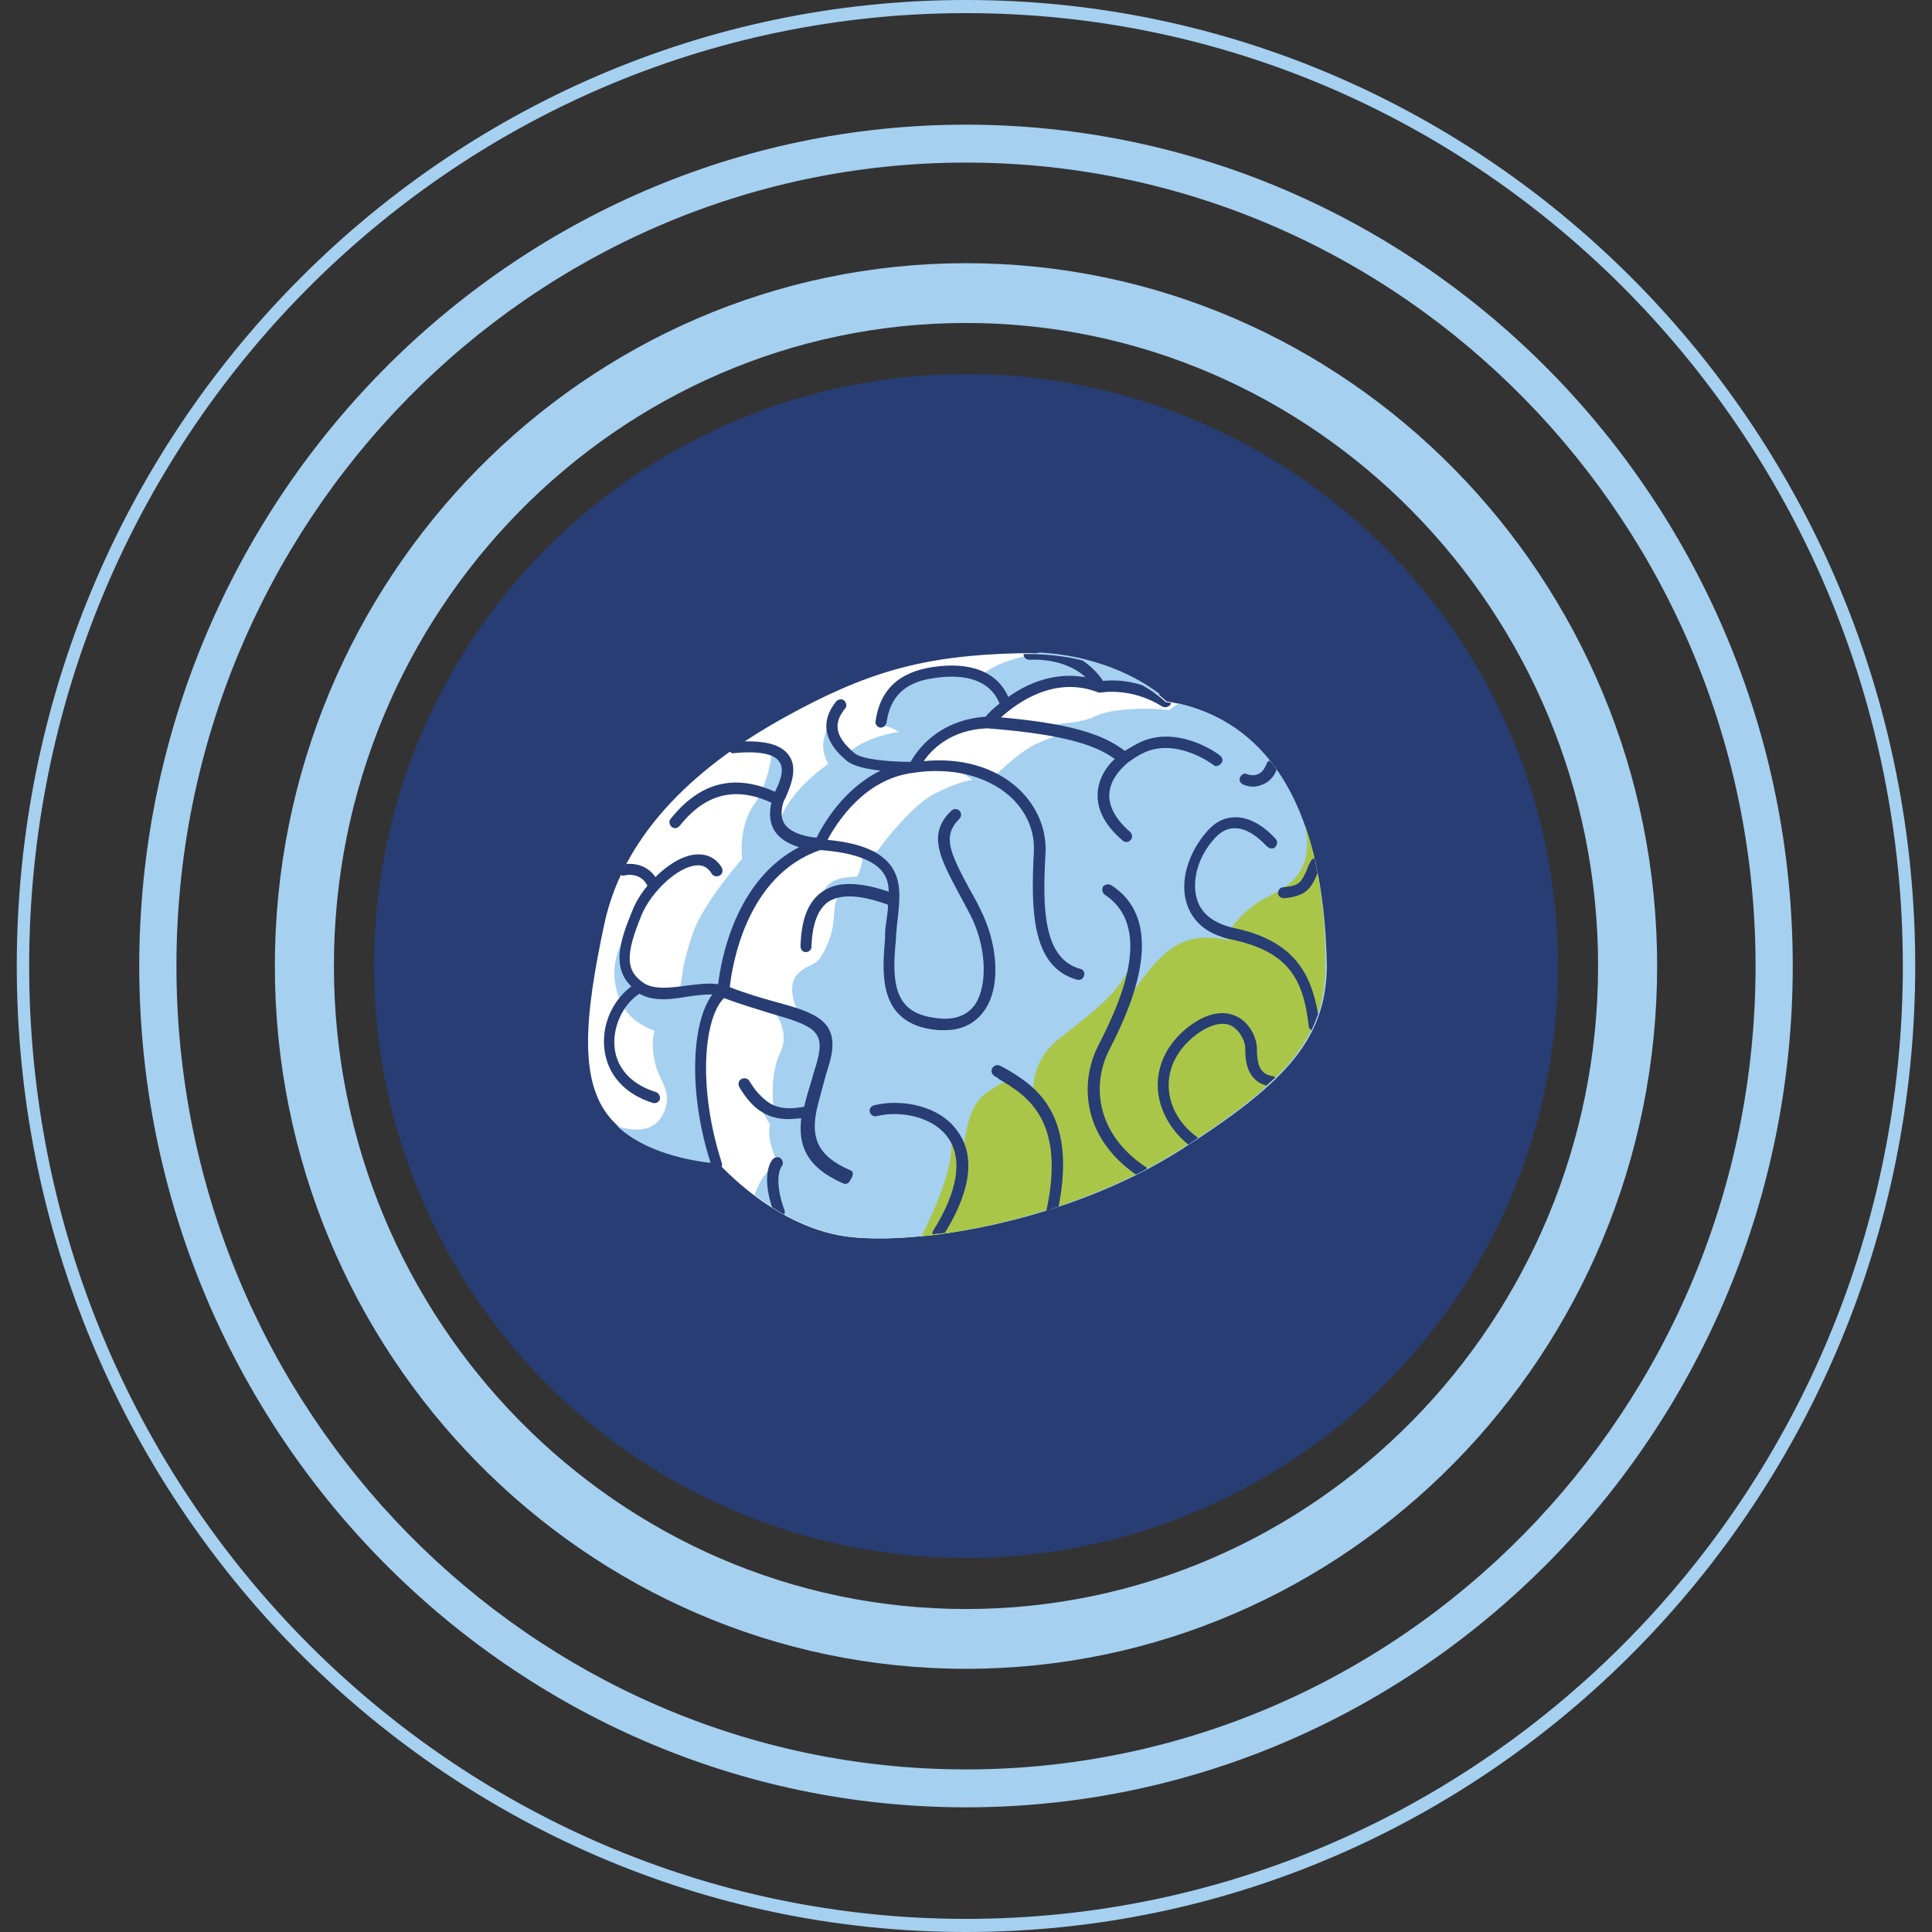 <svg xmlns="http://www.w3.org/2000/svg" xmlns:xlink="http://www.w3.org/1999/xlink" id="Layer_1" x="0px" y="0px" viewBox="0 0 265 265" style="enable-background:new 0 0 265 265;" xml:space="preserve"><rect x="0" y="0" width="265" height="265" fill="#333333" stroke="none"/> <style type="text/css"> .st0{fill:#A5D0F0;} .st1{fill:#578CC4;} .st2{fill-rule:evenodd;clip-rule:evenodd;fill:#273D73;} .st3{fill:#FFFFFF;} .st4{fill:#A9C649;} .st5{fill:#273D73;} </style> <g> <g> <g> <g> <g> <g> <g> <g> <g> <g> <g> <path class="st0" d="M132.5,265C60.7,265,2.3,205.5,2.3,132.5S60.7,0,132.5,0s130.2,59.4,130.2,132.5 S204.3,265,132.5,265z M132.5,1.8C61.6,1.8,4,60.4,4,132.5c0,72.1,57.7,130.7,128.5,130.7S261,204.6,261,132.5 C261,60.4,203.4,1.8,132.5,1.8z"></path> </g> </g> <g> <g> <path class="st0" d="M132.5,247.9c-62.5,0-113.4-51.8-113.4-115.4C19.1,68.9,70,17.1,132.5,17.1s113.4,51.8,113.4,115.4 C245.9,196.1,195,247.9,132.5,247.9z M132.5,22.3c-59.7,0-108.3,49.4-108.3,110.2c0,60.7,48.6,110.2,108.3,110.2 s108.3-49.4,108.3-110.2C240.8,71.8,192.2,22.3,132.5,22.3z"></path> </g> </g> <g> <g> <path class="st0" d="M132.5,228.9c-52.3,0-94.8-43.3-94.8-96.4s42.5-96.4,94.8-96.4s94.8,43.3,94.8,96.4 S184.8,228.9,132.5,228.9z M132.5,44.3c-47.8,0-86.7,39.6-86.7,88.2c0,48.6,38.9,88.2,86.7,88.2s86.7-39.6,86.7-88.2 C219.2,83.9,180.3,44.3,132.5,44.3z"></path> </g> </g> <g> <g> <path class="st0" d="M132.5,210.2c-42.1,0-76.4-34.8-76.4-77.7s34.3-77.7,76.4-77.7s76.4,34.8,76.4,77.7 S174.6,210.2,132.5,210.2z M132.5,79.5c-28.7,0-52.1,23.8-52.1,53c0,29.2,23.4,53,52.1,53s52.1-23.8,52.1-53 C184.6,103.3,161.2,79.5,132.5,79.5z"></path> </g> </g> </g> </g> </g> </g> <ellipse class="st1" cx="132.5" cy="132.5" rx="42.4" ry="42"></ellipse> </g> </g> <circle class="st2" cx="132.5" cy="132.5" r="81.2"></circle> </g> </g> <path class="st3" d="M98.5,159.5c0,0,8,9.2,18.4,10.2s30.2-2.6,44.9-12s19.9-15.3,20-25.2c0-9.9-1.7-33-21.8-36.3 c0,0-7-6.9-20.2-6.6c-13.2,0.3-21,2.6-32.2,8.8s-21.9,15.3-24.7,28.3c-2.8,13.1-3.6,22.2,1.3,27.2C89,159,98.5,159.5,98.5,159.5z"></path> <path class="st0" d="M124.6,105.1l1.6-1.4c0,0,3.6-4.9,9.4-4.9c0,0,3.9-4.2,8.2-5.2c4.3-1,7.2,0.4,7.2,0.4s1.7-0.5,4.7,0.4 c1.4,0.4,2.6,0.7,3.5,0.9c-2-1.6-7.7-5.3-16.6-5.8c-0.8,0.2-4,0.9-5.7,1.7c-2,0.9-2.3,1.7-2.3,1.7s-0.9-1.2-3.4-1.1 c-3,0.2-6,0.2-8.4,3.5c-2.4,3.3-1.9,4.3-1.9,4.3s0.9-0.2,2.4,0.8c0,0-4.3,0.5-7,2.9c0,0-3.3-1.9-2.6-3.5c0,0-0.3-0.2-0.7,1.6 c-0.4,1.8,0.6,3.4,0.6,3.4s-5.2,3.4-6.7,7.9c0,0-0.3-3.2,1-5.7c1.3-2.4-1.9-4.6-1.9-4.6s-0.4,4.9-2.6,8c-2.2,3.1-1.6,7.4-1.6,7.4 s-5.4,6.1-6.8,10.3c-1.4,4.2-1.4,5.5-1.4,5.5l-0.4,2.4c0,0-5.5,0.5-6.4-1.8c-0.9-2.3,0-7.2,0-7.2s-2.9,3.1-2.5,7.3 c0.5,4.2,2.6,6,5.5,7.1c0,0-0.6,1.3,0,4.2c0.6,2.8,2.5,4,1.3,6.9c-1.2,2.9-4.2,2.7-6.3,2c0,0-0.1,0-0.1,0c5,4.7,13.9,5.1,13.9,5.1 s0.1,0.1,0.2,0.2c-2.7-8.3-3.6-18.7,0.8-24.5c0,0,0.3-14.5,13-19.4C112.5,115.7,116.9,106.7,124.6,105.1z"></path> <path class="st0" d="M161.7,96.5c-0.8,0.4-1.3,0.9-1.3,0.9c-3.3-0.4-8.2-0.2-10.3,0.9c-2.1,1.1-8.2,1.2-8.2,1.2l5,0.9 c0,0-2.4,0.5-4.9,1.7c-2.6,1.3-5.6,4.4-5.6,4.4l-4.2-1.7l-3.4,0c1.8-0.1,4.6,2.2,4.6,2.2s-1.5,0-5.1,1.8c-3.6,1.8-8,8-8,8l-2.7-0.4 c1.6,0.4,0,3.8,0,3.8l-1.9,0.2c-3.2,0.6-2.8,2.9-2.8,2.9l2.4-0.9c-1.5,2.1-0.3,3.6-1.8,7.1c-1.5,3.5-2,2.2-4,4 c-1.9,1.8,0,5.4,0,5.4l-5.1-1.6c1.5,0.5,4.2,3.9,2.6,7.1c-1.5,3.2-0.9,7.4-0.9,7.4l-2.9-2.6c0.4,1.8,2.4,5,2.4,5 c-0.5,2.4,1.1,5.3,1.1,5.3s-2,0.9-3.2,4.4c3.3,2.5,8.1,5.3,13.6,5.8c10.4,1,30.2-2.6,44.9-12c14.6-9.3,19.9-15.3,20-25.2 C181.8,122.8,180.2,100.8,161.7,96.5z"></path> <path class="st4" d="M161.8,157.7c14.6-9.3,19.9-15.3,20-25.2c0-4.7-0.3-12.2-2.8-19.3c1.3,6.4-2.1,8.3-5.3,9.9 c-3.2,1.6-5.2,4.7-5.2,4.7l-3-1.5l-2.1-3.3c0.2,3.4,3.6,5.3,5.5,6.1c-1.6-0.5-4.7-1-7.4,0.5c-4.1,2.2-8,9.7-8,9.7l1.9-5.8l0.5-4.4 c-0.6,6.6-6.9,10.2-10.9,13.6c-4,3.4-3.2,7.6-3.2,7.6l-2.7-2.2c0,0-0.7-0.4-3.8,1.8c-3.2,2.2-3.1,8.6-3.1,8.6l-1.9-3 c1,3.2-1.6,9.4-3.9,14.1C137,168.5,150.8,164.7,161.8,157.7z"></path> <g> <g> <g> <path class="st5" d="M116.6,160.5c-4.7-2-5.3-4.7-4.6-8.2c0,0,0,0,0,0c0.3-1.3,0.7-2.7,1.1-4.2c0.2-0.8,0.5-1.6,0.7-2.4 c1.6-5.7-2-6.8-7.5-8.3c-1.8-0.5-3.9-1.1-6.2-2c0.3-2.8,2.2-15.3,12.4-18.8c4.3,0.3,7.1,1.3,8.4,2.8c0.7,0.8,1,1.8,1,2.9 c-4.2-1.4-7.1-1.4-9.1,0c-1.9,1.3-2.9,3.7-3,7.5c0,0.4,0.3,0.8,0.7,0.8c0,0,0,0,0,0c0.4,0,0.8-0.3,0.8-0.7 c0.1-3.2,0.9-5.2,2.3-6.2c1.7-1.1,4.4-1,8.2,0.4c0,0.7-0.1,1.4-0.2,2.1c-0.1,0.7-0.2,1.3-0.2,2l0,0.5c-0.3,3.5-0.6,7.5,1.6,10.1 c1.3,1.5,3.2,2.3,5.8,2.5c0.3,0,0.5,0,0.8,0c3,0,4.6-1.5,5.5-2.8c2.4-3.6,1.5-9.6-0.6-13.7c-0.5-1.1-1.1-2.1-1.6-3 c-2.6-4.9-3.7-7.1-1.3-9.5c0.3-0.3,0.3-0.8,0-1.1c-0.3-0.3-0.8-0.3-1.1,0c-3.4,3.2-1.5,6.6,1,11.3c0.5,0.9,1,1.9,1.6,3 c2.2,4.3,2.4,9.5,0.7,12.2c-1,1.5-2.7,2.2-4.9,2c-2.2-0.2-3.8-0.8-4.8-2c-1.8-2.1-1.5-5.8-1.2-9l0-0.5c0.1-0.6,0.1-1.3,0.2-1.9 c0.3-2.8,0.7-5.6-1.1-7.8c-1.5-1.8-4.2-2.9-8.5-3.3c1.3-2.4,5.1-8.4,11.8-9.2c0,0,0,0,0,0c0,0,0,0,0,0c5.2-0.8,10,0.4,13.2,3.2 c2.3,2.1,3.5,4.8,3.3,7.8c-0.4,7.9-0.3,15.7,6,17.4c0.1,0,0.1,0,0.2,0c0.3,0,0.6-0.2,0.7-0.6c0.1-0.4-0.1-0.8-0.5-0.9 c-5.2-1.4-5.2-8.6-4.8-15.8c0.2-3.4-1.2-6.6-3.8-9c-3.2-2.9-7.8-4.2-12.9-3.7c1.1-1.6,3.7-4.3,8.7-4.5 c11.8,0.9,15.4,2.7,17.5,4.2c-1.3,1.2-2.1,2.7-2.3,4.2c-0.2,1.7,0.1,4.2,3.4,7c0.1,0.1,0.3,0.2,0.5,0.2c0.2,0,0.4-0.1,0.6-0.3 c0.3-0.3,0.2-0.8-0.1-1.1c-2.1-1.8-3.1-3.8-2.8-5.6c0.2-1.4,1.1-2.7,2.5-3.9c0,0,0,0,0,0c0.7-0.5,1.4-1,2.3-1.4 c4.4-2,9.3,1.6,9.4,1.7c0.3,0.3,0.8,0.2,1.1-0.2c0.3-0.3,0.2-0.8-0.2-1.1c-0.2-0.2-5.7-4.2-10.9-1.8c-0.8,0.4-1.5,0.8-2.1,1.2 c-2.2-1.6-5.5-3.6-17-4.6c2.2-2,7.4-5.8,13.4-3.4c0,0,0,0,0,0c0,0,0.1,0,0.1,0c0,0,0.1,0,0.1,0c0,0,0,0,0,0c0,0,0.1,0,0.1,0 c0,0,0,0,0,0c0,0,4.1-0.8,8.4,1.9c0.4,0.2,0.8,0.1,1.1-0.2c0.1-0.1,0.1-0.2,0.1-0.3c-0.3,0-0.5-0.1-0.7-0.1c0,0-1.1-1.1-3.2-2.3 c-2.4-0.8-4.5-0.7-5.4-0.6c-0.8-1.2-1.8-2.1-2.8-2.8c-2.3-0.6-5-0.9-8.1-0.9c0,0,0,0,0,0.1c0,0.4,0.4,0.7,0.8,0.7 c0.1,0,4.7-0.4,7.7,2.4c-4.3-0.8-8.1,0.9-10.6,2.7c-1.5-3.4-5.1-4.9-10.4-4.1c-4.6,0.7-7.2,3.1-7.8,7.4 c-0.1,0.4,0.2,0.8,0.6,0.9c0,0,0.1,0,0.1,0c0.4,0,0.7-0.3,0.8-0.7c0.5-3.6,2.6-5.6,6.6-6.1c3.3-0.5,7.4-0.2,8.9,3.5 c-0.9,0.7-1.6,1.4-1.9,1.8c-6.7,0.5-9.5,4.8-10.3,6.2c-2.7,0-6.7-0.3-7.7-1.2c-2.6-2.2-3-4-1.3-6.1c0.3-0.3,0.2-0.8-0.1-1.1 c-0.3-0.3-0.8-0.2-1.1,0.1c-3.3,4.1,0.3,7.2,1.5,8.2c0.9,0.7,2.7,1.1,4.6,1.3c-5.2,2.5-8,7.6-8.8,9.2c-2.2-0.2-3.7-0.9-4.4-1.9 c-0.7-1.1-0.3-2.5-0.1-3.1c0.1-0.2,0.2-0.4,0.3-0.6c0.6-1.4,1.7-3.9,0.4-5.7c-1-1.4-3-2-6.3-1.9c-0.6,0.4-1.2,0.8-1.9,1.3 c0.2,0.2,0.4,0.4,0.7,0.3c4.2-0.4,5.7,0.4,6.2,1.2c0.8,1.1,0,2.9-0.6,4.1c-5.6-2.5-10.3-1.3-14.3,3.7c-0.3,0.3-0.2,0.8,0.1,1.1 c0.1,0.1,0.3,0.2,0.5,0.2c0.2,0,0.4-0.1,0.6-0.3c3.5-4.4,7.6-5.5,12.6-3.2c-0.2,1-0.4,2.4,0.4,3.8c0.7,1.1,1.8,1.8,3.4,2.3 c-8.8,4.6-10.7,15.5-11.1,18.8c-1.3-0.2-2.8,0-4.4,0.2c-2.2,0.3-4.6,0.6-6-0.5c-2.3-1.7-2.3-3.8-0.1-9.2c1.4-3.3,5-6.6,7.5-6.8 c0.9-0.1,1.6,0.3,2.1,1.1c0.2,0.4,0.7,0.5,1.1,0.3c0.4-0.2,0.5-0.7,0.3-1.1c-0.8-1.3-2-1.9-3.5-1.8c-1.8,0.1-3.9,1.4-5.6,3.1 c-1.1-1.6-2.8-1.9-4-1.8c-0.3,0.5-0.5,1-0.8,1.5c0.2,0.1,0.3,0.1,0.5,0.1c0.2-0.1,2.3-0.5,3.2,1.4c-0.9,1.1-1.6,2.2-2.1,3.5 c-1.7,4.1-2.8,7.7-0.1,10.3c-2.6,1.9-4.1,5.3-3.7,8.6c0.4,3.5,2.8,6.2,6.7,7.4c0.1,0,0.2,0,0.2,0c0.3,0,0.6-0.2,0.7-0.5 c0.1-0.4-0.1-0.8-0.5-1c-3.3-1-5.4-3.2-5.7-6.1c-0.3-2.8,1.1-5.9,3.4-7.4c1.9,1.1,4.3,0.8,6.6,0.4c1.2-0.2,2.4-0.3,3.4-0.3 c-3,4.1-3.2,14-0.2,23.2c0.5,0.1,0.8,0.1,0.8,0.1s0.2,0.2,0.5,0.6c0.2-0.2,0.3-0.5,0.2-0.8c-3.3-10.2-2.5-19.8,0.3-22.6 c2.4,0.9,4.5,1.5,6.4,2.1c5.9,1.7,7.5,2.4,6.4,6.5c-0.2,0.8-0.5,1.6-0.7,2.4c-0.4,1.3-0.8,2.6-1.1,3.9c-3.2,0.6-5.3,0.1-7.5-3.5 c-0.2-0.4-0.7-0.5-1.1-0.3c-0.4,0.2-0.5,0.7-0.3,1.1c2,3.4,4.2,4.4,6.8,4.4c0.5,0,1.1-0.1,1.7-0.1c-0.4,3.5,0.5,6.6,5.7,8.9 c0.1,0,0.2,0.1,0.3,0.1c0.3,0,0.6-0.2,0.7-0.5C117.2,161.1,117,160.6,116.6,160.5z"></path> </g> <g> <path class="st5" d="M107.6,166c-1.6-4.4-0.4-6-0.4-6c0.3-0.3,0.2-0.8-0.1-1.1c-0.3-0.3-0.8-0.2-1.1,0.1c-0.2,0.2-1.6,2-0.1,6.6 c0.5,0.3,1.1,0.7,1.7,1C107.6,166.4,107.7,166.2,107.6,166z"></path> </g> <g> <path class="st5" d="M174.5,147.6c-1.7-0.3-2.1-1.6-2.1-3.8c0-1.3-0.9-3.5-2.8-4.4c-1.3-0.6-3.4-0.9-6.4,1.3 c-2.8,2.1-4.4,5-4.4,8.1c0,3,1.5,6,4.2,8.2c0.4-0.3,0.9-0.6,1.3-0.9c0-0.1-0.1-0.1-0.2-0.2c-2.5-1.9-3.8-4.4-3.8-7.1 c0-2.6,1.4-5.1,3.8-6.9c1.9-1.4,3.6-1.8,4.8-1.2c1.3,0.7,1.9,2.3,1.9,3c0,1.3,0,4.4,2.9,5.2c0.4-0.4,0.8-0.7,1.2-1.1 C174.8,147.7,174.7,147.6,174.5,147.6z"></path> </g> <g> <path class="st5" d="M169.3,127.3c-2.7-0.6-4.5-1.9-5.1-3.9c-0.8-2.5,0.1-5.9,2.4-8.4c0.9-1,1.8-1.4,2.8-1.4 c2.3,0,4.3,2.5,4.4,2.5c0.3,0.3,0.8,0.4,1.1,0.1c0.3-0.3,0.4-0.8,0.1-1.1c-0.1-0.1-2.5-3-5.5-3c-1.5,0-2.8,0.6-4,2 c-2.6,3-3.7,6.9-2.7,9.9c0.6,1.8,2.1,4.1,6.3,4.9c7.8,1.7,9.7,5.6,10.4,11.8c0,0.3,0.2,0.5,0.4,0.6c0.3-0.7,0.6-1.4,0.9-2.2 C179.8,133.3,177.3,129,169.3,127.3z"></path> </g> <g> <path class="st5" d="M131.3,155.1c-2.5-3.5-7.7-4.4-11.4-3.5c-0.4,0.1-0.7,0.5-0.6,0.9c0.1,0.4,0.5,0.7,0.9,0.6 c3.2-0.8,7.7,0,9.8,2.9c2.1,2.9,1.4,7.4-2,12.8c-0.1,0.2-0.1,0.3-0.1,0.5c0.6-0.1,1.1-0.1,1.7-0.2 C134.1,161.8,133.1,157.5,131.3,155.1z"></path> </g> <g> <path class="st5" d="M145.2,165.5c2.6-13.1-3.6-16.8-7.4-19c-0.2-0.1-0.4-0.2-0.6-0.3c-0.4-0.2-0.8-0.1-1.1,0.3 c-0.2,0.4-0.1,0.8,0.3,1.1c0.2,0.1,0.4,0.2,0.6,0.4c3.7,2.2,9.3,5.5,6.5,18.2C144.1,165.8,144.6,165.7,145.2,165.5z"></path> </g> <g> <path class="st5" d="M157.2,160.1c-6.8-4.5-7.5-11.2-5.1-16c2.4-4.7,8.7-17.3,0.3-22.7c-0.4-0.2-0.8-0.1-1.1,0.2 c-0.2,0.4-0.1,0.8,0.2,1.1c7.2,4.7,1.6,15.9-0.9,20.8c-2.6,5.2-2,12.6,5.2,17.6c0.5-0.2,1-0.5,1.5-0.8 C157.3,160.2,157.3,160.1,157.2,160.1z"></path> </g> <g> <path class="st5" d="M171.1,106.2c-0.4-0.2-0.8,0-1,0.4c-0.2,0.4,0,0.8,0.4,1c0,0,0.6,0.3,1.4,0.3c0.4,0,0.8-0.1,1.3-0.3 c0.8-0.3,1.5-1,1.9-2c-0.3-0.5-0.6-0.9-1-1.3c-0.1,0.1-0.2,0.2-0.3,0.3c-0.3,0.8-0.7,1.4-1.3,1.6 C171.9,106.5,171.1,106.2,171.1,106.2z"></path> </g> <g> <path class="st5" d="M179.3,119.2c-0.8,1.8-1,2.3-3.3,2.5c-0.4,0-0.7,0.4-0.7,0.8c0,0.4,0.4,0.7,0.8,0.7c0,0,0,0,0.1,0 c3.1-0.3,3.7-1.5,4.5-3.4c0,0,0,0,0-0.1c-0.1-0.7-0.3-1.3-0.4-2c-0.2,0.1-0.4,0.2-0.5,0.4C179.6,118.5,179.4,118.8,179.3,119.2z "></path> </g> </g> </g> </g> </svg>